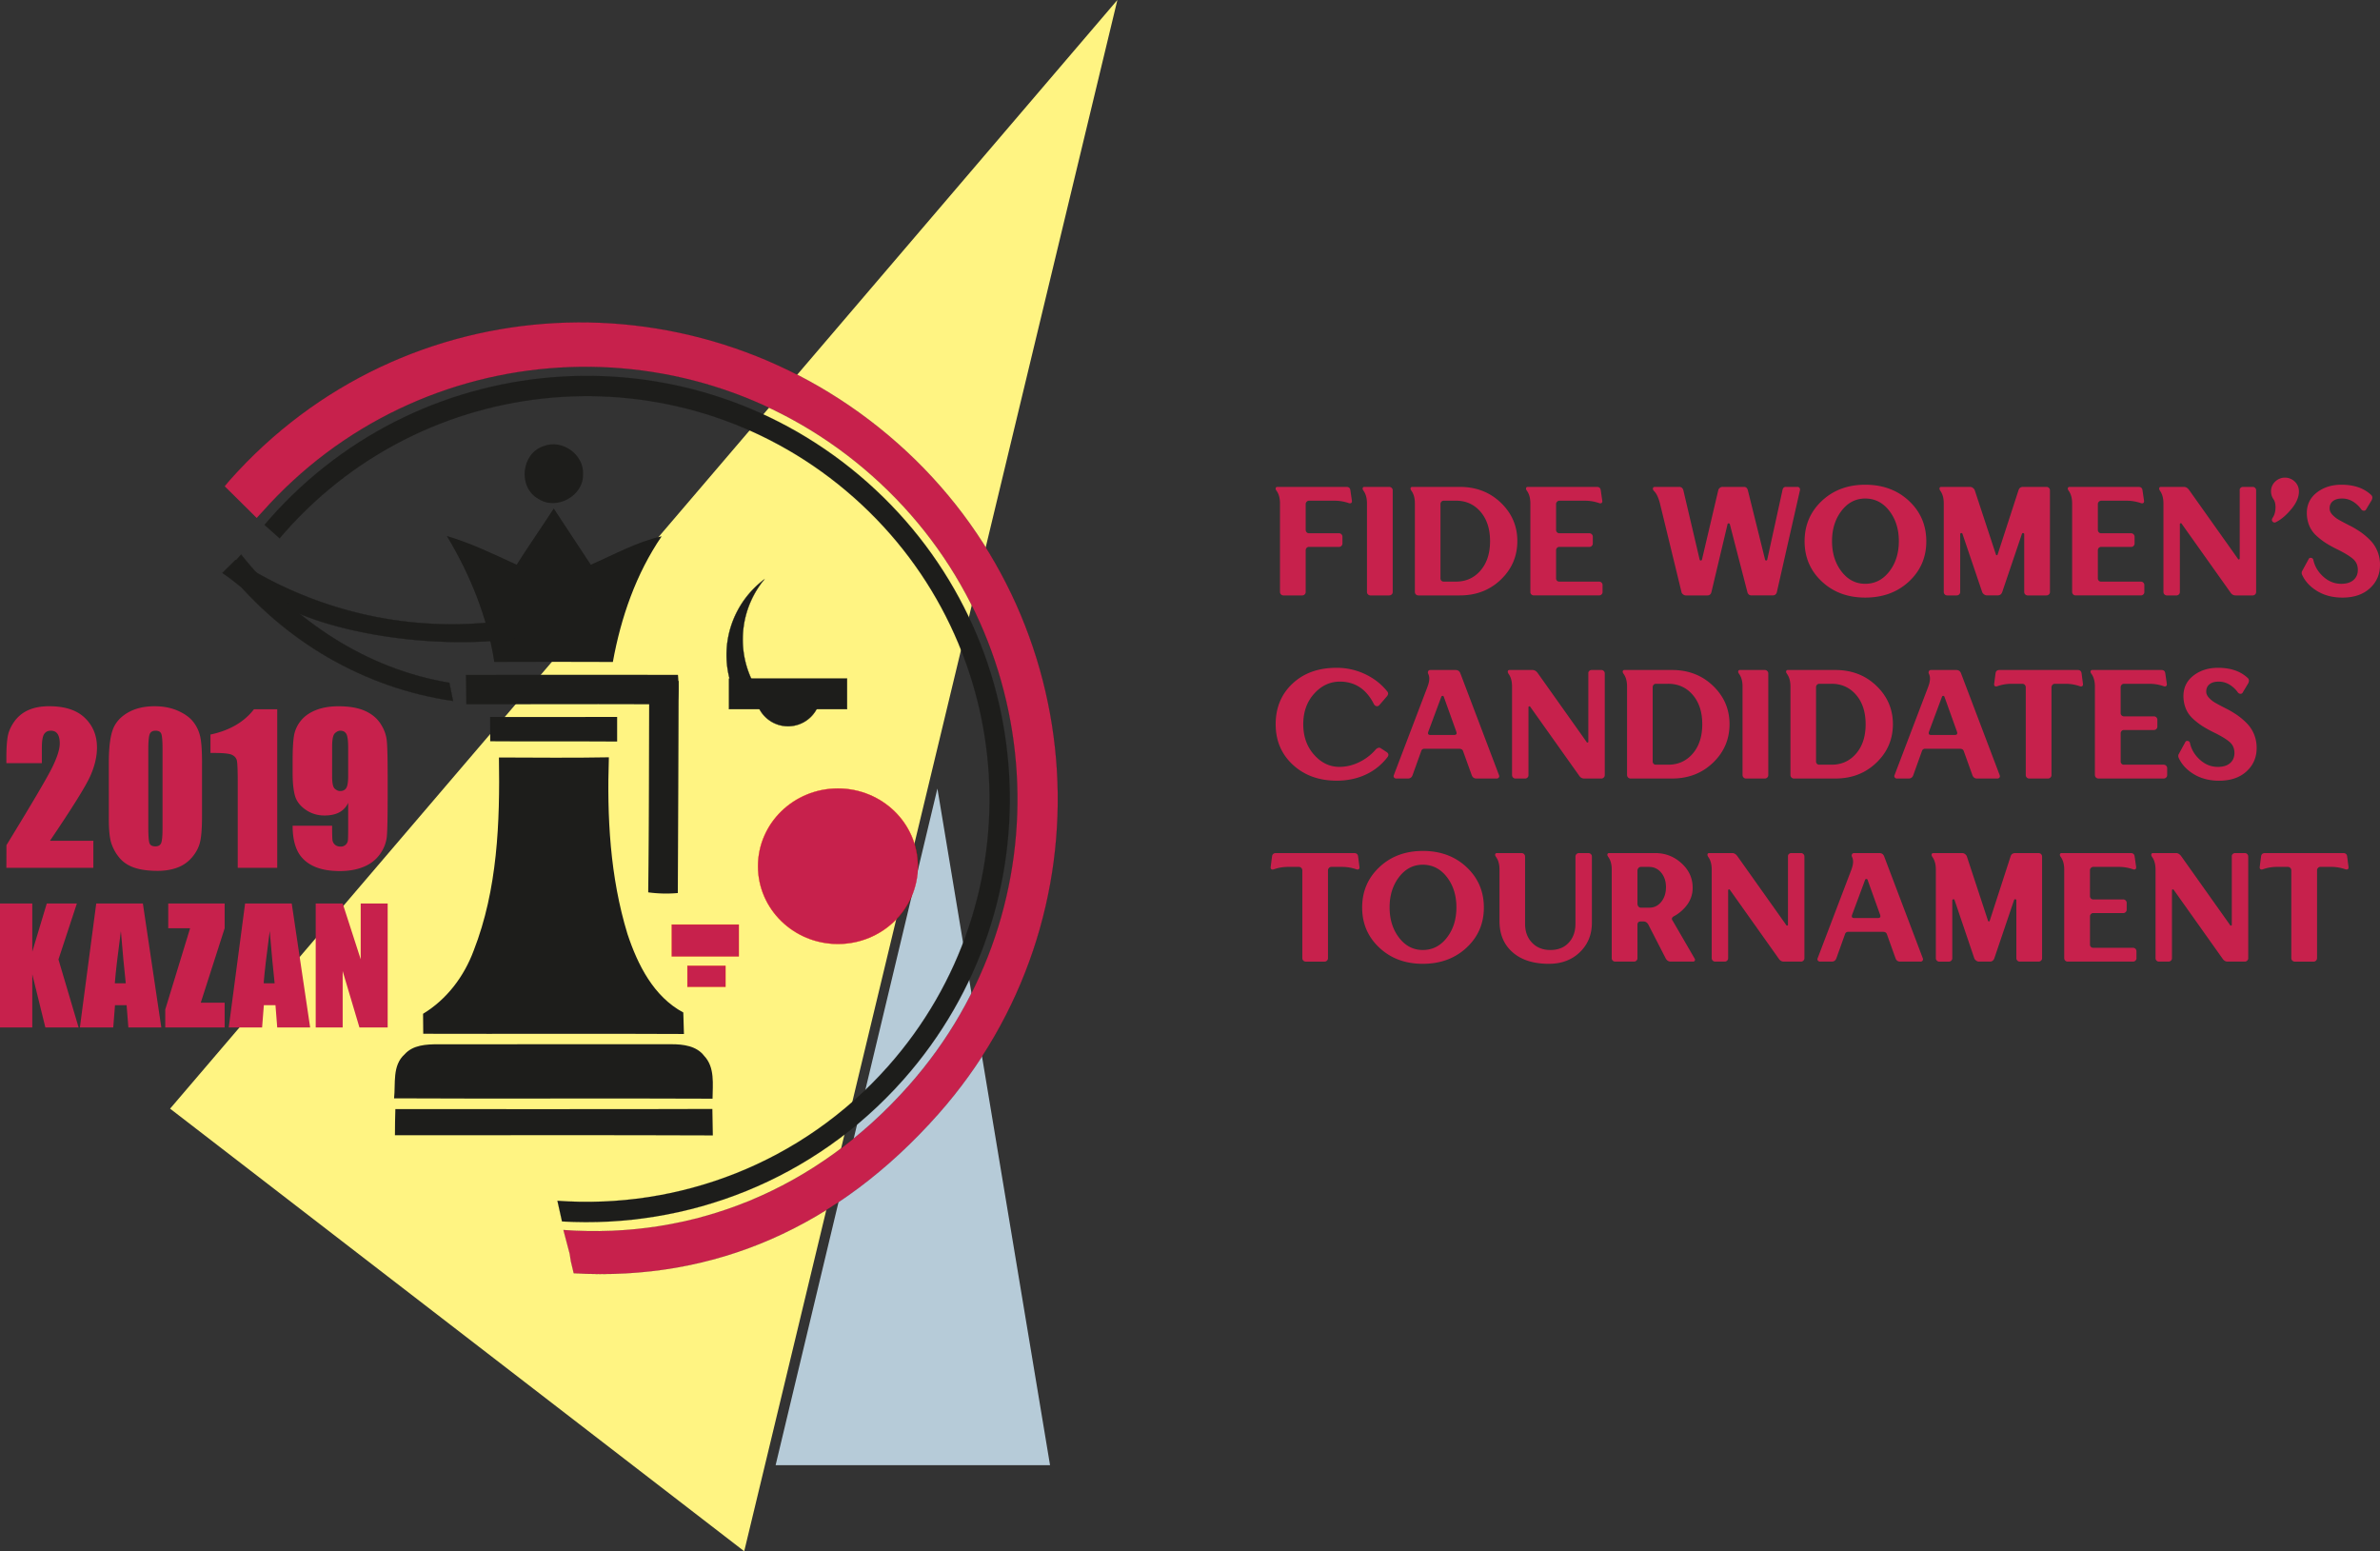 <?xml version="1.0" encoding="UTF-8"?> <svg xmlns="http://www.w3.org/2000/svg" viewBox="0 0 5225.8 3405.66"><rect x="0" y="0" width="5225.8" height="3405.66" fill="#333333" stroke="none"/> <defs> <style>.cls-1{fill:#b6cbd8;}.cls-1,.cls-2,.cls-3,.cls-6,.cls-7,.cls-8,.cls-9{fill-rule:evenodd;}.cls-2{fill:#fff482;}.cls-3,.cls-4,.cls-6,.cls-8{fill:#1d1d1b;}.cls-4,.cls-6,.cls-8,.cls-9{stroke:#1d1d1b;}.cls-4,.cls-5,.cls-6,.cls-8,.cls-9{stroke-miterlimit:22.93;}.cls-4,.cls-5,.cls-6{stroke-width:0.57px;}.cls-5,.cls-7,.cls-9{fill:#c7214c;}.cls-5{stroke:#e30613;}.cls-8,.cls-9{stroke-width:0.22px;}</style> </defs> <title>logo_en</title> <g id="Слой_2" data-name="Слой 2"> <g id="Слой_1-2" data-name="Слой 1"> <polygon class="cls-1" points="1703.05 3216.68 2058.28 1731.17 2305.59 3216.68 1703.05 3216.68"></polygon> <polygon class="cls-2" points="373.48 2433.99 2453.43 0 1634.08 3405.66 373.48 2433.99"></polygon> <path class="cls-3" d="M868.12,2435c232-.29,464,.48,696.05-.38.38,19.38.66,38.76,1,58.14-232.74-1-465.39-.19-698-.38Q867.17,2463.61,868.12,2435Z"></path> <path class="cls-3" d="M888.26,2314.85c18.43-20.81,47.6-22.14,73.43-22.23,170.81-.19,341.71.09,512.61-.09,25.65,0,55.1,3.51,71.82,25.55,24,25.27,18.62,62.32,18.43,94-233.13-1.13-466.25.48-699.28-.75C868.79,2378.88,861,2339.26,888.26,2314.85Z"></path> <path class="cls-3" d="M1095.55,1663c80.46.19,160.92,1.14,241.38-.38-4.46,130.24,2.48,262.66,40.85,388,22.33,67.35,57.29,137.36,122.55,172.23.66,15.77,1.14,31.44,1.42,47.21-190.75-1-381.6.09-572.45-.48-.09-14.63-.19-29.25-.38-43.88,52.15-31.54,90.06-82,111.15-138.7,52.53-134.42,57.76-281.48,55.47-424Z"></path> <path class="cls-3" d="M1076.07,1574.06c93,.29,186,.1,279-.09,0,18-.1,35.9,0,54-92.91-.66-185.82.2-278.72-.56Q1076.5,1600.71,1076.07,1574.06Z"></path> <path class="cls-3" d="M1023,1481.63q232.8-.29,465.61,0a291.77,291.77,0,0,1-1.26,65c-154.52-1.33-309.15-.29-463.66-.48Q1023.48,1513.93,1023,1481.63Z"></path> <path class="cls-3" d="M1134.4,1239.76c26.41-41.61,54.62-82.07,81.51-123.4,27.26,41,54.15,82.27,81.31,123.4,51.3-22.22,100.61-50.06,155.61-62.31-56.24,82.26-89.49,178.21-107.16,275.87-86.82-.48-173.56-.29-260.39,0-15.1-98.42-53.1-191.71-104.21-276.63C1034.27,1192.36,1084.15,1216.68,1134.4,1239.76Z"></path> <path class="cls-3" d="M1193.39,979.47c40.28-16.34,89.3,18.34,86.83,61.65,1.52,47.88-58.9,80.56-98.51,53.87C1136.77,1069.91,1144.28,995.43,1193.39,979.47Z"></path> <path class="cls-3" d="M1490.11,1495q-.63,232.82-1.82,465.61a291.79,291.79,0,0,1-65-1.52c1.94-154.51,1.49-309.14,2.29-463.65Q1457.8,1495.41,1490.11,1495Z"></path> <rect class="cls-4" x="1600.68" y="1489.68" width="259.22" height="67.25"></rect> <rect class="cls-5" x="1475.08" y="2029.9" width="147.06" height="69.8"></rect> <rect class="cls-5" x="1509.41" y="2120.35" width="83.5" height="46.11"></rect> <path class="cls-6" d="M1801.49,1526a71.25,71.25,0,0,1-142.39,0Z"></path> <path class="cls-6" d="M1602,1490.37a207.22,207.22,0,0,1,76.2-218.33,207.33,207.33,0,0,0-28.45,218.33Z"></path> <path class="cls-6" d="M673.34,1353.78c-157-59.73-128.31-57.65-185-95.89l28.93-28.64a869.27,869.27,0,0,0,166.05,84.42c215.95,82.14,444.79,72.33,645.19-10.16l32.88,33.5C1138.73,1448.07,830.36,1413.51,673.34,1353.78Z"></path> <path class="cls-6" d="M529.31,1217.5C645.51,1362.92,804.94,1469,986.7,1499l8,39.87c-195-28.18-371.84-131.38-496-286.41Z"></path> <path class="cls-7" d="M205,1845.86v59.43H14l.15-49.74q85-138.77,101-171.73t16.06-51.43c0-9.46-1.69-16.5-4.91-21.2s-8.15-7-14.75-7-11.59,2.57-14.82,7.7-4.84,15.34-4.84,30.59v33H14v-12.69c0-19.45,1-34.85,3-46.07s7-22.31,14.82-33.16a75,75,0,0,1,30.81-24.73q18.93-8.36,45.34-8.36,51.83,0,78.42,25.68t26.55,65q0,29.94-15,63.24t-88.18,141.43ZM443.59,1675v116.06c0,26.41-1.46,45.55-4.32,57.58s-8.81,23.33-17.83,33.82A76.66,76.66,0,0,1,388.8,1905q-19.05,6.93-42.7,6.9-31.14,0-51.79-7.19t-32.87-22.45a97.27,97.27,0,0,1-17.38-32.13q-5.17-16.95-5.14-53.7V1675q0-48,8.29-71.82t32.87-38.29q24.54-14.42,59.56-14.38,28.62,0,51.14,10t33.67,24.43a80,80,0,0,1,15.18,32.42q4,18,4,57.66Zm-86.71-29.12c0-18.49-.88-30-2.71-34.7s-5.94-7-12.62-7c-6.45,0-10.71,2.5-12.76,7.41s-3.16,16.36-3.16,34.26v169.6q0,30.27,2.94,36.46c1.9,4.19,6.09,6.24,12.61,6.24s10.64-2.42,12.7-7.34,3-15.77,3-32.79V1645.89Zm251.84-88.77v348.17H522V1718.37c0-27-.67-43.28-1.91-48.71s-4.85-9.61-10.64-12.4-18.71-4.18-38.73-4.18h-8.59v-40.42q63-13.42,95.52-55.54Zm33.82,255.73h86.71c0,16.29.22,26.56.66,30.74a16.23,16.23,0,0,0,5.36,10.71c3.08,2.86,7.33,4.33,12.69,4.33a15.43,15.43,0,0,0,16-14.6c.37-4.33.52-13,.52-26v-55.38a44.1,44.1,0,0,1-19.37,20.76q-13,6.93-32.13,7-23.88,0-42.18-12.91c-12.26-8.58-20-18.92-23.26-31s-5-28.32-5-48.86V1670q0-36.65,2.94-54.43a70.06,70.06,0,0,1,14.89-33c8.07-10.13,19.15-18,33.38-23.63s30.66-8.36,49.44-8.36q34.89,0,57.22,9.69c14.89,6.45,26.48,15.69,34.63,27.87s12.91,24.8,14.23,38.15,1.91,39.17,1.91,77.47v48.41q0,62.07-1.69,83.12c-1.18,13.94-6.16,27.21-15,39.68s-20.76,21.79-35.8,28-32.49,9.39-52.3,9.39q-36.75,0-60.08-11.81t-33.6-33.38q-10.23-21.57-10.2-54.29Zm86.71-108.42c0,14.67,1.91,23.69,5.8,27.14s7.77,5.14,11.81,5.14c6.09,0,10.56-2.2,13.35-6.53s4.26-13,4.26-25.75v-63c0-15.33-1.33-25.38-4-30.07s-7.12-7.12-13.35-7.12c-3.74,0-7.7,1.84-11.74,5.5s-6.09,13.5-6.09,29.57Z"></path> <path class="cls-7" d="M168.81,1983.51l-40.44,122.92,44.23,149.31h-73L70.9,2139.07v116.67H0V1983.51H70.9v105.77l31.83-105.77Zm144.89,0,40.5,272.23H281.87L278,2206.87H252.5l-3.84,48.87H175.41l35.91-272.23Zm-37.57,175.18q-5.07-46.29-10.72-114.67-10.5,78.48-13.31,114.67ZM493.3,1983.51v54.38l-52.48,163.47H493.3v54.38H362.86v-39.46l54.55-178.39h-48v-54.38Zm147.25,0L681,2255.74H608.71l-3.84-48.87H579.34l-3.84,48.87H502.25l35.91-272.23ZM603,2158.69Q597.9,2112.4,592.25,2044q-10.5,78.48-13.31,114.67Zm248.2-175.18v272.23H789.23L752.4,2132v123.78H693.2V1983.51h59.2L792,2106.09V1983.51Z"></path> <ellipse class="cls-5" cx="1839.83" cy="1901.74" rx="175.44" ry="170.63"></ellipse> <path class="cls-8" d="M1904.28,1058.78c384.07,340.22,419.6,927.35,79.38,1311.4C1787.22,2592,1508.45,2697.5,1234,2681.61l-10.09-45.37c265.37,19.17,536.36-81.07,726.41-295.6,323.9-365.64,290.06-924.6-75.57-1248.5s-924.6-290.05-1248.49,75.57q-6.25,7.05-12.33,14.22l-33.26-29.67q6-7.1,12.23-14.11C933.09,754.1,1520.23,718.57,1904.28,1058.78Z"></path> <path class="cls-9" d="M563.8,1137.3c4.35-5.12,6.76-7.21,11.23-12.26C922.48,732.83,1522.12,696.52,1914.34,1044s428.53,947.09,81.07,1339.32c-203.87,230.14-473.58,337.68-758.26,317.1l12.83,48.68c.83.05,3.67,24.08,4.51,24.13l5.26,22.13c308.13,17.83,580.08-100.66,800.61-349.62,381.94-431.15,342-1090.27-89.12-1472.21S886,623.48,504,1054.62c-4.64,5.24-6.22,7.52-10.74,12.83"></path> <path class="cls-7" d="M2859.85,1307.22h-42.21a7.59,7.59,0,0,1-7.15-7.15V1105.38q0-17.7-7.83-28.26-2.38-3.39-1.53-5.78a3.43,3.43,0,0,1,3.58-2.38h151.8q7.5,0,8.51,7.14l3.41,23.49c.22,2.27-.34,3.86-1.71,4.76s-3.29.91-5.78,0a94.51,94.51,0,0,0-30-5.1h-56.85a6.84,6.84,0,0,0-4.93,2.21,7.2,7.2,0,0,0-2.22,5.28v56.5a7.5,7.5,0,0,0,2.05,5.28,6.66,6.66,0,0,0,5.1,2.21h66.38a7.59,7.59,0,0,1,7.14,7.15v15.31a7.2,7.2,0,0,1-2.21,5.28,6.84,6.84,0,0,1-4.93,2.21h-66.38a6.66,6.66,0,0,0-5.1,2.21,7.5,7.5,0,0,0-2.05,5.28v91.9a7.59,7.59,0,0,1-7.14,7.15ZM3058,1076.44v223.63a6.83,6.83,0,0,1-2.22,4.94,7.6,7.6,0,0,1-5.61,2.21h-41.53a7.61,7.61,0,0,1-7.15-7.15V1105.38q0-17.7-7.83-28.26-2.37-3.39-1.53-5.78a3.43,3.43,0,0,1,3.58-2.38h54.46a7.56,7.56,0,0,1,5.61,2.21,7.17,7.17,0,0,1,2.22,5.27Zm138.87,22.81h-26.89a6.68,6.68,0,0,0-5.11,2.21,8,8,0,0,0-2,5.62v162.36a7.35,7.35,0,0,0,2,5.44,7,7,0,0,0,5.11,2h26.89q33,0,53.95-24.34t20.93-64.5q0-40.17-20.93-64.5t-53.95-24.34Zm-90.2,200.82V1105.38q0-17.7-7.83-28.26-2.39-3.39-1.53-5.78a3.43,3.43,0,0,1,3.57-2.38h104.5q53.77,0,90,34.71t36.25,84.08q0,50-36.25,84.75t-90,34.72h-91.56a7.59,7.59,0,0,1-7.15-7.15Zm253.58,0V1105.38q0-17.7-7.83-28.26-2.38-3.39-1.53-5.78a3.43,3.43,0,0,1,3.57-2.38h151.81q7.49,0,8.51,7.14l3.4,23.49q.35,3.4-1.7,4.76t-5.78,0a94.57,94.57,0,0,0-30-5.1h-56.84a6.86,6.86,0,0,0-4.94,2.21,7.22,7.22,0,0,0-2.21,5.28v56.5a7.54,7.54,0,0,0,2,5.28,6.7,6.7,0,0,0,5.11,2.21h66.37a7.59,7.59,0,0,1,7.15,7.15v15.31a7.24,7.24,0,0,1-2.21,5.28,6.86,6.86,0,0,1-4.94,2.21h-66.37a6.7,6.7,0,0,0-5.11,2.21,7.54,7.54,0,0,0-2,5.28v61.27a7.35,7.35,0,0,0,2,5.44,7,7,0,0,0,5.11,2h87.48a7.55,7.55,0,0,1,7.48,7.48v15.66a6.82,6.82,0,0,1-2.21,4.94,7.2,7.2,0,0,1-5.27,2.21h-144a7.59,7.59,0,0,1-7.15-7.15Zm331.87,0-47.32-194.69q-5.1-20.09-13.61-27.91c-1.82-2.27-2.38-4.26-1.7-6s2.27-2.55,4.76-2.55h52.42q7.49,0,9.53,7.48l35.74,152.15c.23,1.36,1.13,2,2.72,2,1.14,0,1.93-.68,2.39-2l35.73-152.15a9.31,9.31,0,0,1,3.41-5.27,9.43,9.43,0,0,1,6.13-2.21h47q6.47,0,8.51,7.48l37.78,152.15a2.41,2.41,0,0,0,4.76,0l33.36-152.15q1.36-7.49,7.49-7.48h25.53a5.31,5.31,0,0,1,4.42,2.21,6,6,0,0,1,1,5.27l-50.71,223.63q-2,7.15-9.19,7.15h-46.29q-7.15,0-9.19-7.15L3798.26,1151a2.66,2.66,0,0,0-2.72-2,2.18,2.18,0,0,0-2.38,2l-35.4,149.08q-2,7.15-8.85,7.15h-47.65a9.35,9.35,0,0,1-5.62-2.21,9.07,9.07,0,0,1-3.57-4.94Zm403.34-235.88q58.2,0,96.16,35.57t38,88.67q0,52.75-38,88.15t-96.16,35.4q-57.52,0-95.3-35.4t-37.79-88.15q0-53.1,37.79-88.67t95.3-35.57Zm0,217.5q32,0,52.93-27.06t20.93-66.54q0-39.49-20.93-66.55t-52.93-27.06q-31.32,0-52.08,27.06t-20.76,66.55q0,39.48,20.76,66.54t52.08,27.06ZM4262.54,1069h63.65a10,10,0,0,1,5.78,2.21,10.67,10.67,0,0,1,4.09,5.27L4382.35,1217q.67,2,2,2t2-2L4432,1076.44q2.39-7.49,9.87-7.48h51.4a7.6,7.6,0,0,1,5.62,2.21,7.2,7.2,0,0,1,2.21,5.27v223.63a6.86,6.86,0,0,1-2.21,4.94,7.64,7.64,0,0,1-5.62,2.21h-41.53a7.59,7.59,0,0,1-7.14-7.15v-127a2.42,2.42,0,0,0-2.22-2.72c-1.47-.23-2.44.45-2.89,2l-43.23,127.64q-2.72,7.15-9.87,7.15h-24.16a10.06,10.06,0,0,1-5.79-2.21,11.09,11.09,0,0,1-4.09-4.94l-43.22-127.64c-.46-1.59-1.42-2.27-2.9-2a2.42,2.42,0,0,0-2.21,2.72v127a6.86,6.86,0,0,1-2.21,4.94,7.64,7.64,0,0,1-5.62,2.21h-21.1a7.59,7.59,0,0,1-7.15-7.15V1105.38q0-17.7-7.83-28.26-2-3.39-1.36-5.78c.46-1.59,1.7-2.38,3.75-2.38Zm287.27,231.11V1105.38q0-17.7-7.83-28.26-2.37-3.39-1.53-5.78A3.43,3.43,0,0,1,4544,1069h151.8q7.5,0,8.51,7.14l3.41,23.49c.22,2.27-.34,3.86-1.7,4.76s-3.29.91-5.79,0a94.51,94.51,0,0,0-29.95-5.1h-56.85a6.84,6.84,0,0,0-4.93,2.21,7.19,7.19,0,0,0-2.21,5.28v56.5a7.54,7.54,0,0,0,2,5.28,6.66,6.66,0,0,0,5.1,2.21h66.38a7.59,7.59,0,0,1,7.14,7.15v15.31a7.2,7.2,0,0,1-2.21,5.28,6.84,6.84,0,0,1-4.93,2.21h-66.38a6.66,6.66,0,0,0-5.1,2.21,7.54,7.54,0,0,0-2,5.28v61.27a7.35,7.35,0,0,0,2,5.44,6.93,6.93,0,0,0,5.1,2h87.48a7.55,7.55,0,0,1,7.49,7.48v15.66a6.86,6.86,0,0,1-2.21,4.94,7.24,7.24,0,0,1-5.28,2.21H4557a7.61,7.61,0,0,1-7.15-7.15Zm200.48,0V1105.38q0-17.7-7.82-28.26c-1.37-2.26-1.82-4.19-1.37-5.78s1.71-2.38,3.75-2.38h50.37q6.81,0,11.92,7.48l106.53,150.11c.46,1.36,1.31,1.87,2.56,1.53s1.76-1.08,1.53-2.21V1076.44a6.15,6.15,0,0,1,1.87-5.27,7.19,7.19,0,0,1,5.28-2.21h21.78a6.82,6.82,0,0,1,4.94,2.21,7.2,7.2,0,0,1,2.21,5.27v223.63a7.59,7.59,0,0,1-7.15,7.15h-38.12q-7.15,0-11.57-7.15L4790.46,1150a1.9,1.9,0,0,0-2.55-1.2c-1.25.34-1.76,1.08-1.54,2.22v149.08a6.82,6.82,0,0,1-2.21,4.94,7.62,7.62,0,0,1-5.61,2.21h-21.11a7.61,7.61,0,0,1-7.15-7.15Zm297.49-221.24q0,18.72-16.51,38.63t-33.18,28.42q-4.42,2.73-7.83-.51t-.34-8.34q6.46-9.52,6.47-23.49,0-10.55-4.09-17a30,30,0,0,1-5.78-17.7,28.91,28.91,0,0,1,9-21.45,30.81,30.81,0,0,1,43.22,0,28.91,28.91,0,0,1,9,21.45Zm7.15,174.61,14.3-26.21q1.35-3.06,5.27-2.55a5.53,5.53,0,0,1,4.94,4.59q4.76,21.45,22.12,36.93t39.15,15.49q17.35,0,26.89-8.34t9.53-22.29q0-15-10.73-24.17t-33.52-20.42a271,271,0,0,1-25.53-14,154.65,154.65,0,0,1-20.93-16.17,61.91,61.91,0,0,1-16-22.46,73.68,73.68,0,0,1-5.28-28.42q.34-27.57,22.3-44.42t53.61-16.85q41.86,0,65.69,22.81,4.08,4.08.68,11.23L5195.51,1118a5.26,5.26,0,0,1-5.28,3.23,7.53,7.53,0,0,1-6-3.57,60.88,60.88,0,0,0-17-16,44.88,44.88,0,0,0-25.18-7.15q-12.6,0-19.74,5.79t-7.15,16q0,7.14,5.95,13.61a56.87,56.87,0,0,0,13.28,10.72q7.32,4.26,21.27,11.41a44.76,44.76,0,0,0,4.77,2.38,218,218,0,0,1,23,13.79,151.41,151.41,0,0,1,20.43,17.35,74.27,74.27,0,0,1,16.16,24.34,78.24,78.24,0,0,1,5.79,30.29q0,31-22.29,51.4T5143.43,1312q-31.32,0-54.63-13.78T5055.27,1263q-2.72-5.45-.34-9.53Zm-2113,243q-32.68,0-56.51,26.55t-23.82,67q0,40.17,23.65,66.88t55.66,26.72a98.3,98.3,0,0,0,43.9-10.55,111.56,111.56,0,0,0,36.42-28.25q6.14-5.44,11.24-1.7l11.91,7.83q6.81,4.43,2.38,10.89a125.93,125.93,0,0,1-47.82,38.63q-28.76,13.45-63.82,13.45-58.55,0-96.33-34.89t-37.78-89q0-54.46,36.93-89.18t96.5-34.72a144.82,144.82,0,0,1,63.48,14.13q29.45,14.13,48.5,38.29,3.75,4.77-2,11.23l-15.32,17.7c-1.81,2.27-4,3.24-6.46,2.9s-4.54-2-6.13-4.94q-24.86-49-74.54-49Zm222.6,33.69-28.25,75.91q-2.71,7.48,4.43,7.49h52.07c5,0,6.58-2.5,4.77-7.49l-27.23-75.91c-.45-1.58-1.36-2.38-2.72-2.38a3,3,0,0,0-3.07,2.38Zm-24.16-59.22h55.48q8.16,0,10.89,7.83l84.75,223.28a5.08,5.08,0,0,1-.51,4.94,5.55,5.55,0,0,1-4.93,2.21h-44.25q-7.48,0-10.21-7.15L3212.48,1649q-1.71-5.12-8.51-5.11h-76.25a6.89,6.89,0,0,0-7.15,5.11l-19.06,53.09q-2.72,7.15-10.21,7.15h-25.19a6,6,0,0,1-5.1-2.21,4.82,4.82,0,0,1-.68-4.94l74.2-194.69q3.75-10.21,3.74-17.36a24,24,0,0,0-2.38-10.89,6.12,6.12,0,0,1,0-5.62,4.65,4.65,0,0,1,4.43-2.55ZM3320,1702.05V1507.36q0-17.7-7.83-28.25c-1.37-2.27-1.82-4.2-1.37-5.79s1.71-2.38,3.75-2.38H3365q6.81,0,11.92,7.49l106.54,150.1c.45,1.36,1.3,1.88,2.55,1.54s1.76-1.08,1.53-2.22V1478.43a6.18,6.18,0,0,1,1.87-5.28,7.24,7.24,0,0,1,5.28-2.21h21.78a6.86,6.86,0,0,1,4.94,2.21,7.24,7.24,0,0,1,2.21,5.28v223.62a7.59,7.59,0,0,1-7.15,7.15h-38.12q-7.16,0-11.57-7.15L3360.2,1552a1.89,1.89,0,0,0-2.55-1.19c-1.25.34-1.76,1.08-1.54,2.21v149.08a6.81,6.81,0,0,1-2.21,4.94,7.56,7.56,0,0,1-5.61,2.21h-21.11a7.59,7.59,0,0,1-7.14-7.15Zm342.75-200.82H3635.9a6.64,6.64,0,0,0-5.1,2.22,7.94,7.94,0,0,0-2,5.61v162.36a7.37,7.37,0,0,0,2,5.45,6.92,6.92,0,0,0,5.1,2h26.89q33,0,53.95-24.34t20.94-64.5q0-40.17-20.94-64.5t-53.95-24.34Zm-90.2,200.82V1507.36q0-17.7-7.82-28.25-2.39-3.4-1.54-5.79a3.43,3.43,0,0,1,3.58-2.38H3671.3q53.79,0,90,34.72t36.25,84.07q0,50-36.25,84.75t-90,34.72h-91.56a7.61,7.61,0,0,1-7.15-7.15Zm310.09-223.62v223.62a6.82,6.82,0,0,1-2.22,4.94,7.56,7.56,0,0,1-5.61,2.21h-41.53a7.61,7.61,0,0,1-7.15-7.15V1507.36q0-17.7-7.82-28.25-2.38-3.4-1.54-5.79a3.43,3.43,0,0,1,3.58-2.38h54.46a7.6,7.6,0,0,1,5.61,2.21,7.21,7.21,0,0,1,2.22,5.28Zm138.87,22.8h-26.89a6.67,6.67,0,0,0-5.11,2.22,7.94,7.94,0,0,0-2,5.61v162.36a7.37,7.37,0,0,0,2,5.45,7,7,0,0,0,5.11,2h26.89q33,0,53.95-24.34t20.93-64.5q0-40.17-20.93-64.5t-53.95-24.34Zm-90.2,200.82V1507.36q0-17.7-7.83-28.25-2.39-3.4-1.53-5.79a3.43,3.43,0,0,1,3.57-2.38h104.5q53.78,0,90,34.72t36.25,84.07q0,50-36.25,84.75t-90,34.72H3938.5a7.59,7.59,0,0,1-7.15-7.15Zm332.55-171.89-28.25,75.91q-2.73,7.48,4.42,7.49h52.08q7.49,0,4.76-7.49l-27.23-75.91c-.45-1.58-1.36-2.38-2.72-2.38a2.94,2.94,0,0,0-3.06,2.38Zm-24.17-59.22h55.48q8.18,0,10.89,7.83l84.76,223.28a5.08,5.08,0,0,1-.51,4.94,5.57,5.57,0,0,1-4.94,2.21h-44.25q-7.48,0-10.21-7.15L4311.89,1649q-1.7-5.12-8.51-5.11h-76.24A6.88,6.88,0,0,0,4220,1649l-19.06,53.09q-2.73,7.15-10.21,7.15h-25.19a6,6,0,0,1-5.11-2.21,4.85,4.85,0,0,1-.68-4.94l74.2-194.69q3.75-10.21,3.75-17.36a24.16,24.16,0,0,0-2.38-10.89,6.12,6.12,0,0,1,0-5.62,4.63,4.63,0,0,1,4.42-2.55Zm200.82,30.29a7.21,7.21,0,0,1,5.28,2.22,7.6,7.6,0,0,1,2.21,5.61v192.65a7.55,7.55,0,0,0,7.49,7.49h41.53a7.55,7.55,0,0,0,7.48-7.49V1509.06a7.57,7.57,0,0,1,2.22-5.61,6.81,6.81,0,0,1,4.93-2.22h24.51a94.21,94.21,0,0,1,29.95,5.11q3.75,1.37,5.79,0t1.7-4.77l-3.06-23.48q-1-7.15-8.51-7.15H4390.18q-7.5,0-8.51,7.15l-3.07,23.48c-.22,2.27.34,3.86,1.71,4.77s3.29.91,5.78,0a94.27,94.27,0,0,1,30-5.11Zm159.3,200.82V1507.36q0-17.7-7.83-28.25-2.39-3.4-1.53-5.79a3.43,3.43,0,0,1,3.57-2.38h151.81q7.48,0,8.51,7.15l3.4,23.48q.35,3.4-1.7,4.77t-5.79,0a94.21,94.21,0,0,0-29.95-5.11H4663.5a6.83,6.83,0,0,0-4.94,2.22,7.2,7.2,0,0,0-2.21,5.27v56.5a7.52,7.52,0,0,0,2,5.28,6.68,6.68,0,0,0,5.11,2.21h66.37a7.59,7.59,0,0,1,7.15,7.15v15.32a7.2,7.2,0,0,1-2.21,5.27,6.82,6.82,0,0,1-4.94,2.21H4663.5a6.66,6.66,0,0,0-5.11,2.22,7.5,7.5,0,0,0-2,5.27v61.27a7.37,7.37,0,0,0,2,5.45,6.94,6.94,0,0,0,5.11,2H4751a7.55,7.55,0,0,1,7.48,7.49v15.65a6.81,6.81,0,0,1-2.21,4.94,7.16,7.16,0,0,1-5.27,2.21H4607a7.59,7.59,0,0,1-7.15-7.15ZM4784,1655.42l14.3-26.21c.91-2,2.66-2.89,5.27-2.55a5.53,5.53,0,0,1,4.94,4.6q4.77,21.43,22.12,36.93t39.15,15.48q17.35,0,26.89-8.33t9.53-22.3q0-15-10.72-24.17t-33.53-20.42a271.17,271.17,0,0,1-25.53-14,155.46,155.46,0,0,1-20.93-16.17,62,62,0,0,1-16-22.47,73.68,73.68,0,0,1-5.28-28.42q.35-27.57,22.3-44.42t53.61-16.85q41.87,0,65.69,22.81,4.08,4.08.68,11.23L4924.57,1520a5.28,5.28,0,0,1-5.28,3.24,7.54,7.54,0,0,1-5.95-3.58,61,61,0,0,0-17-16,44.85,44.85,0,0,0-25.19-7.15q-12.6,0-19.74,5.78t-7.15,16q0,7.15,6,13.62a56.87,56.87,0,0,0,13.27,10.72q7.32,4.25,21.27,11.4a43.79,43.79,0,0,0,4.77,2.38,219.73,219.73,0,0,1,23,13.79,150.91,150.91,0,0,1,20.43,17.36,74.12,74.12,0,0,1,16.16,24.33,78.33,78.33,0,0,1,5.79,30.3q0,31-22.29,51.4T4872.49,1714q-31.32,0-54.63-13.79T4784.33,1665q-2.71-5.45-.34-9.53Zm-1932,247.8h-24.51a94.47,94.47,0,0,0-30,5.1q-3.75,1.37-5.79,0c-1.36-.91-1.93-2.49-1.7-4.76l3.06-23.49q1-7.14,8.51-7.15h171.89q7.48,0,8.51,7.15l3.06,23.49c.23,2.27-.34,3.85-1.7,4.76s-3.29.91-5.78,0a94.53,94.53,0,0,0-30-5.1h-24.5a6.82,6.82,0,0,0-4.94,2.21,7.63,7.63,0,0,0-2.21,5.62V2103.7a7.56,7.56,0,0,1-7.49,7.49H2867a7.56,7.56,0,0,1-7.48-7.49V1911.05a7.6,7.6,0,0,0-2.22-5.62,7.16,7.16,0,0,0-5.27-2.21Zm272-35.06q58.2,0,96.15,35.57t38,88.67q0,52.75-38,88.15T3124,2116q-57.53,0-95.31-35.4t-37.78-88.15q0-53.1,37.78-88.67t95.31-35.57Zm0,217.5q32,0,52.93-27.06t20.93-66.55q0-39.48-20.93-66.54T3124,1898.45q-31.32,0-52.08,27.06t-20.76,66.54q0,39.5,20.76,66.55t52.08,27.06Zm335.27-57.53V1880.41a7.2,7.2,0,0,1,2.21-5.27,7.61,7.61,0,0,1,5.62-2.22h20.42a7.61,7.61,0,0,1,5.62,2.22,7.2,7.2,0,0,1,2.21,5.27v145.34q0,39.15-26.38,64.67T3401,2116q-51,0-79.81-25.36T3292.46,2022V1909.34q0-17.7-7.82-28.25-2.38-3.4-1.54-5.78a3.44,3.44,0,0,1,3.58-2.39h54.46a7.58,7.58,0,0,1,7.49,7.49v147.72q0,25.53,15.31,41.53t40.17,16q25.53,0,40.33-16t14.81-41.53Zm143.3-35.39h19.06q15.66,0,26-12.77t10.38-32.16q0-19.41-10.55-32t-26.55-12.59h-18.38a6.47,6.47,0,0,0-4.94,2.55,8.4,8.4,0,0,0-2.21,5.62v72.5a9.29,9.29,0,0,0,2.21,6.29,6.48,6.48,0,0,0,4.94,2.56ZM3538.9,2104v-194.7q0-17.7-7.83-28.25-2.39-3.4-1.53-5.78a3.43,3.43,0,0,1,3.57-2.39H3634.2q33.36,0,57.87,22.3t24.5,53.61a61.84,61.84,0,0,1-11.23,36.42,87.43,87.43,0,0,1-29.61,26.21q-7.49,4.08-3.07,9.87l48,82.71c1.13,1.81,1.36,3.46.68,4.93s-2,2.22-4.09,2.22h-48.33q-7.83,0-11.57-7.15l-38.12-74.2q-3.75-6.81-10.9-6.81h-5.78q-7.15,0-7.15,7.49V2104a6.84,6.84,0,0,1-2.21,4.93,7.61,7.61,0,0,1-5.62,2.22H3546a7.61,7.61,0,0,1-7.14-7.15Z"></path> <path class="cls-7" d="M3758.44,2104v-194.7q0-17.7-7.83-28.25-2-3.4-1.36-5.78t3.74-2.39h50.38q6.81,0,11.91,7.49l106.54,150.11q.67,2,2.55,1.53c1.25-.34,1.76-1.08,1.53-2.21V1880.41a6.16,6.16,0,0,1,1.88-5.27,7.17,7.17,0,0,1,5.27-2.22h21.79a6.81,6.81,0,0,1,4.93,2.22,7.16,7.16,0,0,1,2.21,5.27V2104a7.61,7.61,0,0,1-7.14,7.15h-38.13q-7.14,0-11.57-7.15L3798.6,1953.93a1.89,1.89,0,0,0-2.55-1.19c-1.25.34-1.76,1.08-1.53,2.21V2104a6.84,6.84,0,0,1-2.21,4.93,7.61,7.61,0,0,1-5.62,2.22h-21.1a7.61,7.61,0,0,1-7.15-7.15Zm336.63-171.89-28.25,75.9q-2.73,7.48,4.42,7.49h52.08q7.49,0,4.77-7.49l-27.23-75.9c-.46-1.59-1.36-2.38-2.73-2.38a2.94,2.94,0,0,0-3.06,2.38Zm-24.17-59.23h55.49q8.16,0,10.89,7.83L4222,2104a5.07,5.07,0,0,1-.51,4.93,5.57,5.57,0,0,1-4.93,2.22h-44.25q-7.5,0-10.21-7.15l-19.07-53.1q-1.7-5.1-8.51-5.11h-76.24a6.9,6.9,0,0,0-7.15,5.11L4032.1,2104q-2.71,7.14-10.21,7.15H3996.7a6,6,0,0,1-5.1-2.22,4.81,4.81,0,0,1-.68-4.93l74.2-194.7q3.74-10.2,3.74-17.36a24,24,0,0,0-2.38-10.89,6.09,6.09,0,0,1,0-5.61,4.63,4.63,0,0,1,4.42-2.56Zm174.28,0h63.65a10,10,0,0,1,5.78,2.22,10.61,10.61,0,0,1,4.09,5.27L4365,2021q.67,2,2,2t2-2l45.61-140.58q2.39-7.48,9.88-7.49H4476a7.61,7.61,0,0,1,5.62,2.22,7.2,7.2,0,0,1,2.21,5.27V2104a6.84,6.84,0,0,1-2.21,4.93,7.61,7.61,0,0,1-5.62,2.22h-41.52a7.61,7.61,0,0,1-7.15-7.15v-127a2.42,2.42,0,0,0-2.21-2.72c-1.48-.23-2.44.45-2.9,2L4378.94,2104q-2.71,7.14-9.87,7.15h-24.16a10,10,0,0,1-5.79-2.22A11,11,0,0,1,4335,2104l-43.23-127.64c-.46-1.59-1.42-2.27-2.89-2a2.42,2.42,0,0,0-2.22,2.72v127a6.8,6.8,0,0,1-2.21,4.93,7.6,7.6,0,0,1-5.62,2.22h-21.1a7.63,7.63,0,0,1-7.15-7.15v-194.7q0-17.7-7.83-28.25-2-3.4-1.36-5.78c.46-1.59,1.7-2.39,3.75-2.39ZM4532.45,2104v-194.7q0-17.7-7.82-28.25-2.39-3.4-1.54-5.78a3.44,3.44,0,0,1,3.58-2.39h151.81q7.49,0,8.51,7.15l3.4,23.49c.23,2.27-.34,3.85-1.7,4.76s-3.29.91-5.79,0a94.47,94.47,0,0,0-29.95-5.1H4596.1a6.8,6.8,0,0,0-4.93,2.21,7.17,7.17,0,0,0-2.21,5.28v56.5a7.5,7.5,0,0,0,2,5.27,6.64,6.64,0,0,0,5.1,2.22h66.38a7.61,7.61,0,0,1,7.15,7.14v15.32a7.21,7.21,0,0,1-2.22,5.28,6.84,6.84,0,0,1-4.93,2.21H4596.1a6.66,6.66,0,0,0-5.1,2.21,7.52,7.52,0,0,0-2,5.28v61.26a7.37,7.37,0,0,0,2,5.45,6.92,6.92,0,0,0,5.1,2h87.48a7.56,7.56,0,0,1,7.49,7.49V2104a6.84,6.84,0,0,1-2.21,4.93,7.21,7.21,0,0,1-5.28,2.22h-144a7.63,7.63,0,0,1-7.15-7.15Zm200.49,0v-194.7q0-17.7-7.83-28.25c-1.36-2.27-1.82-4.2-1.36-5.78s1.7-2.39,3.74-2.39h50.38q6.79,0,11.91,7.49l106.54,150.11q.68,2,2.55,1.53c1.25-.34,1.76-1.08,1.53-2.21V1880.41a6.15,6.15,0,0,1,1.87-5.27,7.21,7.21,0,0,1,5.28-2.22h21.78a6.83,6.83,0,0,1,4.94,2.22,7.2,7.2,0,0,1,2.21,5.27V2104a7.61,7.61,0,0,1-7.15,7.15h-38.12q-7.14,0-11.57-7.15L4773.1,1953.93a1.89,1.89,0,0,0-2.55-1.19c-1.25.34-1.76,1.08-1.53,2.21V2104a6.81,6.81,0,0,1-2.22,4.93,7.57,7.57,0,0,1-5.61,2.22h-21.11a7.61,7.61,0,0,1-7.14-7.15Zm290.68-200.82h-24.51a94.47,94.47,0,0,0-29.95,5.1q-3.75,1.37-5.79,0c-1.36-.91-1.93-2.49-1.7-4.76l3.06-23.49q1-7.14,8.51-7.15h171.89q7.48,0,8.51,7.15l3.06,23.49c.23,2.27-.34,3.85-1.7,4.76s-3.29.91-5.78,0a94.57,94.57,0,0,0-30-5.1h-24.5a6.81,6.81,0,0,0-4.94,2.21,7.59,7.59,0,0,0-2.21,5.62V2103.7a7.56,7.56,0,0,1-7.49,7.49h-41.53a7.56,7.56,0,0,1-7.48-7.49V1911.05a7.6,7.6,0,0,0-2.22-5.62A7.16,7.16,0,0,0,5023.62,1903.22Z"></path> </g> </g> </svg> 
